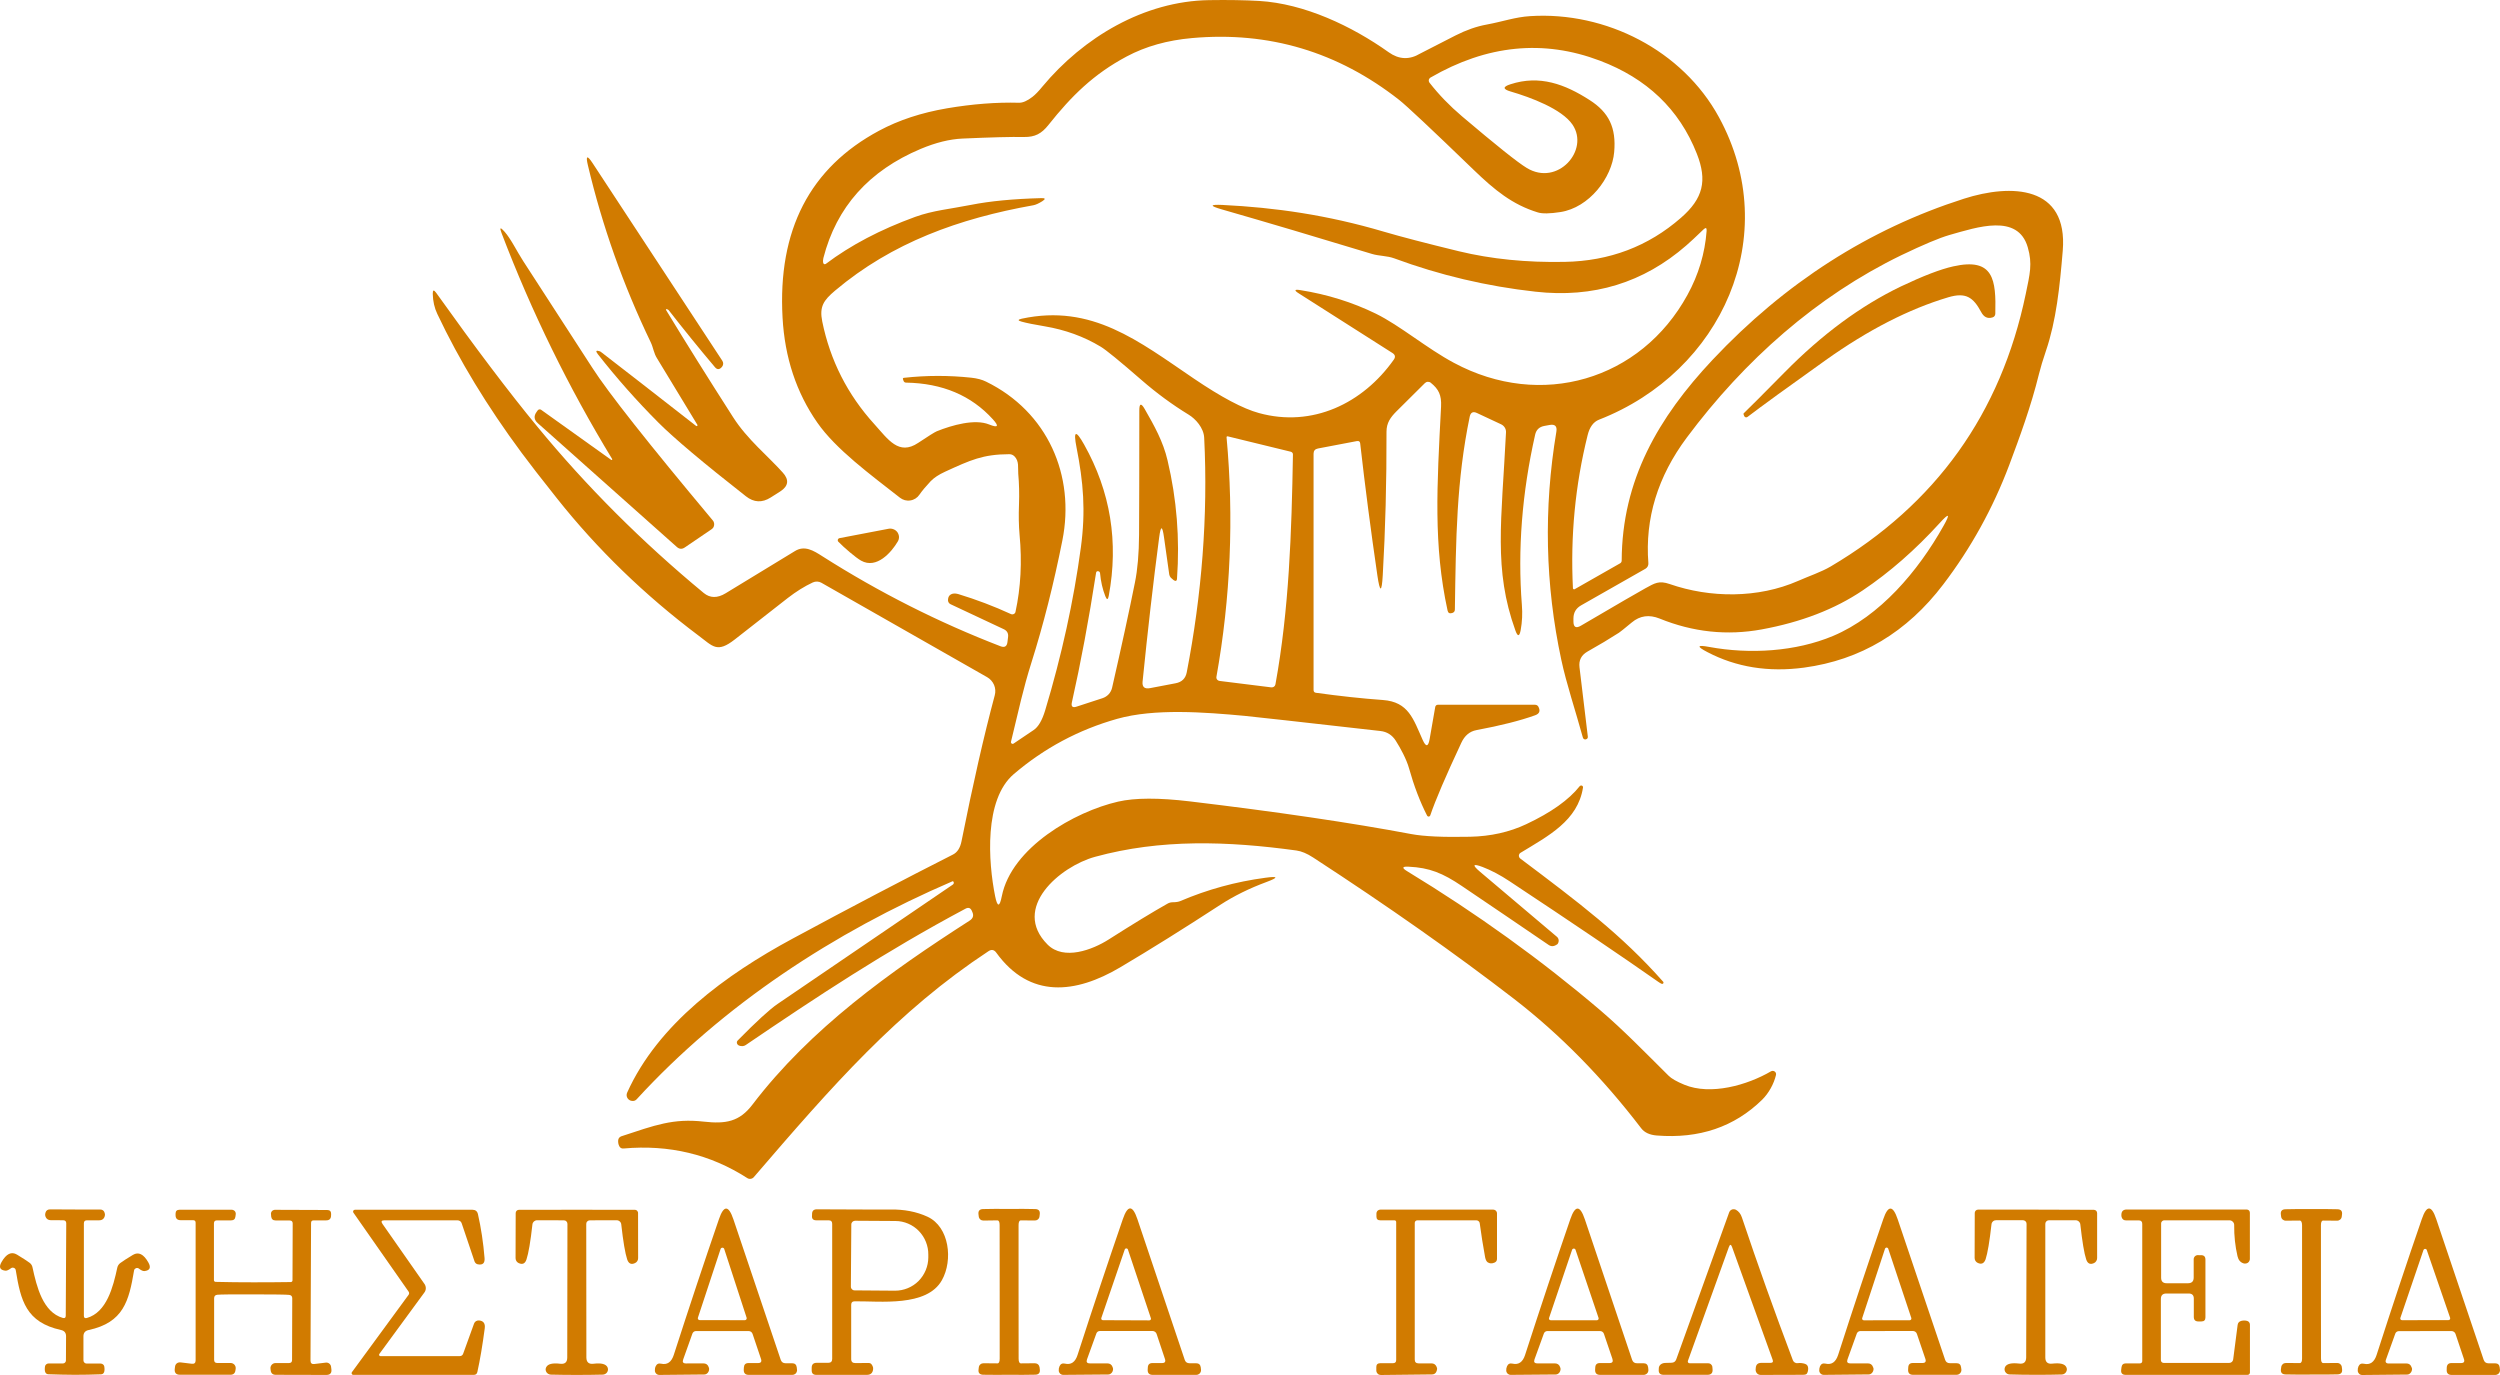 <svg width="40" height="22" viewBox="0 0 40 22" fill="none" xmlns="http://www.w3.org/2000/svg">
<path d="M23.722 13.872C23.565 13.813 23.55 13.837 23.678 13.946L24.911 14.989C24.927 15.002 24.937 15.023 24.939 15.045C24.94 15.067 24.933 15.089 24.919 15.107L24.916 15.108C24.867 15.144 24.822 15.148 24.78 15.12C24.313 14.801 23.848 14.486 23.388 14.175C23.086 13.971 22.872 13.882 22.537 13.867C22.434 13.861 22.426 13.886 22.514 13.939C23.632 14.619 24.664 15.363 25.61 16.169C25.977 16.483 26.308 16.825 26.696 17.21C26.742 17.257 26.827 17.305 26.95 17.356C27.37 17.529 27.954 17.364 28.336 17.141C28.345 17.136 28.356 17.134 28.366 17.134C28.377 17.135 28.387 17.138 28.395 17.144C28.404 17.15 28.41 17.159 28.414 17.168C28.417 17.178 28.418 17.189 28.416 17.199C28.382 17.343 28.299 17.492 28.195 17.595C27.75 18.031 27.188 18.222 26.508 18.168C26.394 18.159 26.311 18.12 26.259 18.052C25.638 17.24 24.959 16.549 24.223 15.981C23.287 15.259 22.216 14.505 21.01 13.72C20.912 13.656 20.823 13.619 20.743 13.608C19.642 13.457 18.572 13.421 17.521 13.709C16.959 13.863 16.177 14.528 16.761 15.113C17.021 15.373 17.48 15.196 17.737 15.033C18.128 14.784 18.443 14.592 18.681 14.458C18.707 14.443 18.735 14.436 18.765 14.436C18.816 14.436 18.857 14.429 18.885 14.417C19.318 14.232 19.772 14.107 20.247 14.044C20.453 14.016 20.459 14.039 20.264 14.112C19.988 14.214 19.742 14.336 19.525 14.477C18.938 14.859 18.405 15.192 17.924 15.477C17.209 15.9 16.476 15.984 15.94 15.242C15.906 15.195 15.864 15.187 15.816 15.219C14.364 16.175 13.321 17.367 12.061 18.834C12.049 18.849 12.031 18.858 12.012 18.861C11.992 18.864 11.972 18.86 11.956 18.849C11.365 18.469 10.705 18.311 9.977 18.376C9.945 18.379 9.921 18.366 9.907 18.336C9.893 18.307 9.888 18.276 9.891 18.244C9.892 18.23 9.897 18.216 9.906 18.205C9.915 18.194 9.927 18.186 9.94 18.181C10.48 18.003 10.771 17.891 11.26 17.946C11.616 17.986 11.832 17.946 12.039 17.674C12.97 16.453 14.24 15.548 15.514 14.73C15.568 14.695 15.583 14.65 15.558 14.594C15.557 14.591 15.554 14.584 15.549 14.573C15.528 14.526 15.495 14.514 15.448 14.539C14.161 15.225 13.067 15.949 11.931 16.721C11.916 16.731 11.899 16.737 11.881 16.738C11.833 16.739 11.803 16.725 11.793 16.698C11.786 16.678 11.79 16.661 11.804 16.647C12.105 16.341 12.318 16.147 12.44 16.064C13.133 15.591 14.068 14.954 15.246 14.153C15.255 14.147 15.26 14.138 15.261 14.127C15.261 14.116 15.258 14.108 15.25 14.101C15.247 14.099 15.243 14.099 15.239 14.101C13.345 14.916 11.574 16.075 10.187 17.588C10.168 17.609 10.144 17.618 10.114 17.615C10.098 17.614 10.084 17.609 10.071 17.601C10.058 17.593 10.047 17.582 10.039 17.569C10.031 17.556 10.027 17.542 10.026 17.526C10.025 17.512 10.028 17.497 10.034 17.483C10.528 16.384 11.614 15.594 12.68 15.019C13.608 14.518 14.464 14.07 15.247 13.673C15.318 13.637 15.363 13.566 15.384 13.461C15.565 12.553 15.742 11.774 15.916 11.125C15.931 11.07 15.927 11.011 15.905 10.959C15.882 10.906 15.843 10.862 15.793 10.834L13.142 9.324C13.121 9.312 13.098 9.306 13.074 9.305C13.051 9.304 13.027 9.309 13.005 9.319C12.872 9.381 12.739 9.464 12.606 9.567C12.572 9.593 12.289 9.814 11.757 10.231C11.471 10.454 11.408 10.342 11.177 10.17C10.312 9.52 9.556 8.787 8.909 7.971C8.655 7.652 8.468 7.41 8.346 7.245C7.797 6.504 7.347 5.764 6.997 5.023C6.951 4.927 6.927 4.82 6.924 4.702C6.923 4.638 6.94 4.632 6.978 4.684C7.602 5.559 8.141 6.273 8.597 6.826C9.384 7.783 10.272 8.671 11.26 9.488C11.361 9.571 11.478 9.573 11.611 9.492C12.336 9.05 12.704 8.826 12.716 8.819C12.872 8.72 13.016 8.809 13.156 8.899C14.068 9.479 15.019 9.959 16.008 10.34C16.073 10.365 16.11 10.343 16.119 10.275L16.129 10.194C16.137 10.134 16.113 10.091 16.058 10.066L15.208 9.667C15.197 9.662 15.187 9.653 15.18 9.643C15.173 9.633 15.169 9.62 15.168 9.608C15.167 9.548 15.192 9.512 15.245 9.499C15.271 9.494 15.301 9.496 15.335 9.506C15.621 9.593 15.901 9.699 16.175 9.825C16.182 9.828 16.19 9.83 16.198 9.83C16.206 9.829 16.214 9.828 16.221 9.824C16.228 9.821 16.234 9.816 16.239 9.809C16.244 9.803 16.247 9.796 16.248 9.789C16.332 9.402 16.354 8.991 16.313 8.555C16.3 8.41 16.297 8.248 16.304 8.07C16.31 7.899 16.306 7.736 16.292 7.579C16.284 7.488 16.311 7.379 16.229 7.299C16.218 7.289 16.206 7.281 16.192 7.275C16.178 7.27 16.164 7.267 16.149 7.267C15.725 7.269 15.53 7.36 15.122 7.547C15.021 7.593 14.944 7.644 14.89 7.7C14.812 7.783 14.752 7.855 14.71 7.916C14.694 7.94 14.672 7.961 14.647 7.977C14.622 7.992 14.595 8.003 14.565 8.007C14.536 8.012 14.507 8.01 14.478 8.003C14.45 7.995 14.423 7.982 14.4 7.964C13.93 7.596 13.373 7.188 13.077 6.762C12.741 6.28 12.556 5.72 12.521 5.084C12.442 3.682 12.957 2.685 14.066 2.091C14.38 1.922 14.742 1.803 15.152 1.733C15.558 1.664 15.943 1.634 16.305 1.644C16.365 1.645 16.436 1.614 16.519 1.55C16.563 1.516 16.616 1.462 16.677 1.387C17.334 0.597 18.306 0.018 19.345 0.002C19.652 -0.003 19.919 0.002 20.146 0.015C20.869 0.058 21.627 0.415 22.219 0.836C22.383 0.953 22.551 0.96 22.723 0.857C22.729 0.853 22.918 0.756 23.289 0.567C23.46 0.48 23.626 0.422 23.787 0.393C24.055 0.343 24.241 0.273 24.484 0.258C25.695 0.181 26.921 0.807 27.503 1.875C28.535 3.767 27.553 5.947 25.584 6.715C25.495 6.75 25.434 6.832 25.402 6.963C25.203 7.763 25.125 8.58 25.167 9.413C25.168 9.416 25.169 9.419 25.17 9.421C25.172 9.424 25.174 9.426 25.177 9.427C25.18 9.429 25.183 9.43 25.186 9.43C25.189 9.429 25.192 9.429 25.195 9.427L25.922 9.013C25.929 9.009 25.936 9.003 25.94 8.995C25.945 8.988 25.947 8.979 25.947 8.97C25.952 7.684 26.531 6.683 27.401 5.757C28.559 4.526 29.9 3.666 31.424 3.179C32.18 2.937 33.09 2.966 33.004 4.011C32.956 4.589 32.9 5.13 32.734 5.617C32.686 5.758 32.649 5.881 32.623 5.986C32.498 6.496 32.311 7.005 32.148 7.44C31.887 8.132 31.535 8.769 31.092 9.351C30.51 10.117 29.768 10.56 28.865 10.682C28.296 10.758 27.78 10.676 27.317 10.433C27.142 10.342 27.152 10.314 27.347 10.351C27.999 10.471 28.731 10.426 29.329 10.175C30.078 9.859 30.687 9.144 31.097 8.413C31.208 8.216 31.187 8.201 31.035 8.369C30.645 8.797 30.234 9.157 29.804 9.446C29.358 9.747 28.818 9.955 28.185 10.071C27.631 10.172 27.088 10.114 26.554 9.897C26.387 9.83 26.239 9.85 26.109 9.959C25.989 10.058 25.921 10.113 25.903 10.124C25.755 10.219 25.587 10.32 25.4 10.425C25.301 10.481 25.258 10.565 25.272 10.677L25.405 11.784C25.408 11.807 25.398 11.822 25.376 11.829C25.362 11.834 25.349 11.83 25.337 11.82C25.332 11.815 25.328 11.808 25.325 11.798C25.209 11.375 25.062 10.938 24.981 10.558C24.723 9.355 24.696 8.137 24.902 6.906C24.916 6.818 24.879 6.783 24.791 6.8L24.709 6.815C24.628 6.83 24.579 6.877 24.562 6.956C24.352 7.887 24.281 8.795 24.35 9.68C24.361 9.816 24.355 9.949 24.331 10.081C24.311 10.188 24.283 10.19 24.246 10.087C23.894 9.109 24.025 8.338 24.096 6.919C24.098 6.892 24.091 6.865 24.077 6.842C24.063 6.819 24.043 6.801 24.018 6.789L23.631 6.608C23.569 6.579 23.531 6.598 23.516 6.664C23.303 7.694 23.295 8.609 23.278 9.752C23.278 9.78 23.264 9.799 23.236 9.808C23.194 9.821 23.169 9.808 23.161 9.768C22.933 8.72 22.991 7.779 23.057 6.506C23.066 6.323 23.02 6.227 22.892 6.124C22.879 6.113 22.862 6.108 22.845 6.109C22.828 6.109 22.812 6.117 22.799 6.129C22.537 6.389 22.384 6.54 22.341 6.584C22.249 6.677 22.184 6.765 22.184 6.907C22.186 7.713 22.166 8.478 22.124 9.204C22.108 9.484 22.079 9.486 22.038 9.207C21.933 8.488 21.841 7.783 21.763 7.094C21.759 7.064 21.742 7.052 21.712 7.057L21.087 7.176C21.04 7.185 21.017 7.213 21.017 7.259V11.039C21.017 11.066 21.03 11.082 21.057 11.085C21.435 11.137 21.79 11.176 22.125 11.2C22.538 11.23 22.613 11.505 22.763 11.839C22.815 11.955 22.852 11.951 22.874 11.826L22.964 11.31C22.966 11.3 22.971 11.292 22.979 11.285C22.986 11.279 22.996 11.276 23.006 11.276H24.56C24.571 11.276 24.582 11.279 24.592 11.284C24.601 11.29 24.609 11.298 24.614 11.307C24.649 11.374 24.632 11.419 24.563 11.444C24.327 11.529 24.013 11.609 23.622 11.682C23.515 11.702 23.434 11.77 23.381 11.885C23.132 12.417 22.966 12.804 22.884 13.047C22.882 13.052 22.879 13.057 22.875 13.06C22.87 13.063 22.865 13.065 22.86 13.065C22.855 13.066 22.85 13.064 22.845 13.062C22.84 13.059 22.837 13.056 22.834 13.051C22.72 12.828 22.623 12.574 22.544 12.291C22.504 12.149 22.408 11.97 22.332 11.851C22.274 11.76 22.192 11.708 22.086 11.696C20.792 11.549 20.068 11.469 19.916 11.454C19.27 11.394 18.472 11.333 17.876 11.501C17.259 11.675 16.707 11.97 16.22 12.386C15.742 12.794 15.812 13.793 15.922 14.339C15.958 14.517 15.994 14.517 16.029 14.339C16.184 13.561 17.195 12.985 17.89 12.826C18.159 12.764 18.541 12.763 19.036 12.822C20.432 12.989 21.613 13.163 22.58 13.345C22.782 13.383 23.096 13.397 23.521 13.388C23.85 13.381 24.15 13.314 24.42 13.187C24.817 13 25.102 12.798 25.276 12.578C25.281 12.573 25.286 12.57 25.293 12.569C25.299 12.567 25.305 12.568 25.311 12.57C25.317 12.573 25.322 12.577 25.325 12.583C25.328 12.588 25.329 12.595 25.328 12.601C25.245 13.132 24.773 13.374 24.33 13.644C24.322 13.648 24.315 13.655 24.31 13.663C24.306 13.671 24.303 13.68 24.302 13.689C24.302 13.698 24.304 13.708 24.308 13.716C24.312 13.724 24.318 13.732 24.325 13.737C25.264 14.443 25.946 14.956 26.61 15.707C26.613 15.71 26.616 15.714 26.616 15.719C26.616 15.724 26.615 15.729 26.613 15.733C26.61 15.737 26.606 15.74 26.601 15.741C26.596 15.743 26.591 15.743 26.587 15.741C26.573 15.736 26.554 15.725 26.529 15.707C25.954 15.304 25.163 14.768 24.155 14.101C24.003 14 23.858 13.924 23.722 13.872ZM15.777 6.106C16.763 6.588 17.205 7.609 16.998 8.646C16.86 9.34 16.695 9.993 16.502 10.604C16.369 11.026 16.304 11.341 16.176 11.867C16.174 11.873 16.175 11.879 16.177 11.884C16.179 11.889 16.182 11.894 16.187 11.897C16.192 11.9 16.197 11.902 16.203 11.902C16.209 11.902 16.214 11.9 16.219 11.896C16.314 11.832 16.42 11.761 16.538 11.681C16.613 11.631 16.674 11.526 16.722 11.368C16.987 10.488 17.178 9.618 17.294 8.759C17.373 8.17 17.334 7.715 17.224 7.157C17.171 6.889 17.212 6.874 17.346 7.113C17.768 7.865 17.9 8.672 17.74 9.534C17.728 9.599 17.709 9.601 17.685 9.539C17.641 9.427 17.613 9.305 17.601 9.172C17.599 9.152 17.587 9.14 17.566 9.139C17.55 9.138 17.54 9.147 17.537 9.166C17.421 9.915 17.292 10.606 17.15 11.238C17.135 11.305 17.161 11.328 17.226 11.306L17.643 11.17C17.68 11.157 17.713 11.136 17.74 11.107C17.766 11.078 17.784 11.043 17.793 11.006C17.947 10.331 18.069 9.77 18.159 9.32C18.201 9.114 18.223 8.859 18.225 8.556C18.227 8.191 18.229 7.528 18.229 6.567C18.229 6.452 18.258 6.445 18.315 6.544C18.468 6.811 18.61 7.063 18.681 7.367C18.828 7.987 18.878 8.618 18.832 9.26C18.828 9.311 18.795 9.305 18.733 9.243C18.72 9.228 18.711 9.211 18.708 9.192L18.624 8.596C18.597 8.406 18.572 8.406 18.547 8.596C18.451 9.324 18.363 10.094 18.281 10.908C18.273 10.992 18.313 11.027 18.402 11.01L18.811 10.932C18.91 10.913 18.969 10.855 18.988 10.757C19.227 9.521 19.33 8.26 19.267 7.004C19.259 6.844 19.128 6.701 19.019 6.635C18.754 6.473 18.503 6.288 18.265 6.081C17.913 5.775 17.695 5.597 17.611 5.547C17.341 5.384 17.042 5.276 16.715 5.221C16.546 5.193 16.424 5.168 16.348 5.147C16.282 5.129 16.282 5.114 16.348 5.099C17.471 4.858 18.216 5.457 19.1 6.056C19.539 6.354 19.887 6.539 20.144 6.609C20.997 6.844 21.805 6.456 22.301 5.754C22.331 5.711 22.323 5.676 22.279 5.648L20.785 4.697C20.701 4.645 20.709 4.626 20.806 4.642C21.236 4.71 21.638 4.836 22.012 5.018C22.4 5.208 22.826 5.572 23.262 5.805C24.656 6.554 26.252 6.082 26.999 4.719C27.177 4.395 27.279 4.053 27.306 3.694C27.309 3.644 27.293 3.636 27.256 3.671C27.134 3.789 27.042 3.874 26.981 3.927C26.296 4.524 25.492 4.771 24.568 4.667C23.791 4.581 23.037 4.403 22.306 4.133C22.196 4.092 22.064 4.097 21.952 4.063C21.074 3.796 20.272 3.558 19.548 3.35C19.351 3.293 19.355 3.27 19.559 3.279C20.398 3.32 21.236 3.439 22.142 3.707C22.417 3.788 22.817 3.892 23.342 4.02C23.859 4.145 24.423 4.202 25.035 4.19C25.752 4.177 26.372 3.942 26.894 3.486C27.252 3.175 27.318 2.889 27.15 2.461C26.868 1.743 26.342 1.252 25.599 0.971C24.695 0.628 23.791 0.718 22.888 1.241C22.881 1.245 22.875 1.25 22.871 1.257C22.866 1.263 22.863 1.27 22.861 1.278C22.86 1.286 22.86 1.294 22.862 1.302C22.864 1.309 22.867 1.317 22.872 1.323C23.021 1.514 23.194 1.693 23.392 1.861C23.937 2.323 24.282 2.599 24.428 2.687C24.922 2.988 25.437 2.402 25.16 1.994C24.989 1.743 24.489 1.557 24.17 1.464C24.043 1.427 24.042 1.388 24.168 1.348C24.636 1.195 25.041 1.349 25.431 1.599C25.744 1.798 25.861 2.044 25.827 2.432C25.791 2.846 25.427 3.322 24.966 3.393C24.798 3.419 24.678 3.421 24.606 3.399C24.197 3.274 23.912 3.039 23.582 2.721C22.904 2.066 22.505 1.692 22.387 1.599C21.407 0.829 20.303 0.499 19.073 0.609C18.678 0.644 18.33 0.742 18.028 0.903C17.498 1.185 17.145 1.534 16.777 1.997C16.663 2.141 16.559 2.194 16.384 2.192C16.182 2.188 15.854 2.197 15.401 2.217C15.195 2.226 14.973 2.281 14.732 2.382C13.903 2.731 13.383 3.313 13.174 4.129C13.167 4.156 13.166 4.183 13.172 4.209C13.173 4.213 13.175 4.216 13.178 4.219C13.181 4.222 13.184 4.225 13.188 4.226C13.192 4.228 13.196 4.228 13.2 4.227C13.205 4.227 13.209 4.225 13.212 4.223C13.611 3.922 14.088 3.672 14.643 3.47C14.931 3.366 15.203 3.344 15.541 3.277C15.839 3.218 16.212 3.182 16.66 3.17C16.727 3.167 16.733 3.184 16.676 3.22C16.618 3.256 16.571 3.277 16.534 3.284C15.347 3.496 14.276 3.879 13.361 4.65C13.176 4.806 13.108 4.907 13.156 5.144C13.283 5.767 13.561 6.315 13.99 6.787C14.209 7.029 14.379 7.295 14.691 7.086C14.856 6.976 14.955 6.914 14.989 6.9C15.233 6.802 15.598 6.698 15.827 6.792C15.969 6.849 15.988 6.821 15.886 6.709C15.54 6.327 15.077 6.132 14.498 6.122C14.477 6.122 14.463 6.112 14.456 6.092L14.448 6.069C14.443 6.055 14.448 6.047 14.463 6.045C14.824 6.005 15.183 6.005 15.539 6.043C15.633 6.053 15.713 6.074 15.777 6.106ZM26.327 9.1L25.297 9.686C25.215 9.733 25.175 9.803 25.175 9.896V9.943C25.175 10.035 25.215 10.058 25.295 10.011C25.89 9.662 26.234 9.462 26.325 9.413C26.474 9.332 26.541 9.284 26.716 9.345C27.361 9.569 28.128 9.576 28.771 9.294C28.94 9.219 29.139 9.153 29.292 9.063C30.973 8.069 32.014 6.615 32.412 4.703C32.477 4.387 32.522 4.222 32.444 3.956C32.286 3.411 31.633 3.635 31.191 3.76C31.028 3.807 30.772 3.915 30.422 4.083C29.067 4.74 27.914 5.761 26.988 7.002C26.523 7.626 26.318 8.296 26.374 9.012C26.375 9.029 26.372 9.047 26.363 9.063C26.355 9.078 26.342 9.091 26.327 9.1ZM19.642 6.981C19.64 6.981 19.638 6.981 19.636 6.981C19.634 6.982 19.632 6.983 19.63 6.984C19.628 6.985 19.627 6.987 19.626 6.989C19.625 6.991 19.625 6.993 19.625 6.996C19.743 8.286 19.689 9.563 19.463 10.828C19.461 10.835 19.462 10.843 19.463 10.851C19.465 10.859 19.469 10.866 19.473 10.872C19.478 10.878 19.484 10.884 19.491 10.887C19.498 10.891 19.506 10.894 19.514 10.895L20.341 10.998C20.357 10.999 20.372 10.995 20.384 10.987C20.396 10.978 20.404 10.965 20.407 10.95C20.625 9.753 20.666 8.517 20.687 7.271C20.688 7.261 20.684 7.252 20.678 7.244C20.672 7.237 20.664 7.231 20.654 7.228L19.642 6.981Z" fill="#D17B00"/>
<path d="M10.662 4.969C10.976 5.486 11.332 6.055 11.73 6.676C11.958 7.033 12.292 7.3 12.526 7.563C12.629 7.678 12.615 7.778 12.484 7.863L12.331 7.96C12.194 8.047 12.062 8.041 11.934 7.94C11.249 7.403 10.784 7.011 10.536 6.763C10.188 6.414 9.864 6.048 9.565 5.666C9.525 5.615 9.537 5.6 9.598 5.621C9.603 5.622 9.615 5.631 9.636 5.647C10.002 5.929 10.502 6.319 11.138 6.815C11.14 6.817 11.144 6.818 11.147 6.818C11.15 6.818 11.153 6.817 11.156 6.814C11.158 6.812 11.16 6.809 11.16 6.806C11.16 6.803 11.159 6.8 11.158 6.797C10.738 6.103 10.524 5.751 10.516 5.739C10.459 5.652 10.454 5.564 10.411 5.475C9.972 4.563 9.637 3.619 9.406 2.643C9.369 2.489 9.395 2.478 9.482 2.611L11.557 5.772C11.567 5.787 11.572 5.804 11.571 5.821C11.57 5.838 11.564 5.854 11.553 5.868C11.514 5.916 11.476 5.918 11.44 5.876C11.183 5.572 10.937 5.268 10.7 4.964C10.694 4.955 10.683 4.95 10.669 4.947H10.668C10.653 4.943 10.651 4.951 10.662 4.969Z" fill="#D17B00"/>
<path d="M9.779 7.358C9.781 7.359 9.784 7.36 9.786 7.36C9.789 7.36 9.791 7.359 9.793 7.357C9.795 7.356 9.796 7.354 9.796 7.351C9.797 7.349 9.796 7.347 9.795 7.345C9.097 6.198 8.507 4.994 8.026 3.732C7.989 3.638 8.004 3.629 8.071 3.705C8.177 3.824 8.267 4.017 8.371 4.177C8.714 4.704 9.083 5.274 9.479 5.888C9.733 6.283 10.375 7.096 11.404 8.326C11.413 8.336 11.42 8.348 11.423 8.362C11.427 8.375 11.428 8.388 11.426 8.402C11.424 8.415 11.42 8.428 11.413 8.44C11.405 8.451 11.396 8.461 11.385 8.468L10.957 8.759C10.912 8.79 10.87 8.787 10.83 8.752L8.606 6.772C8.544 6.718 8.537 6.657 8.586 6.59L8.604 6.565C8.61 6.557 8.619 6.552 8.629 6.55C8.639 6.548 8.649 6.551 8.657 6.556L9.779 7.358Z" fill="#D17B00"/>
<path d="M31.699 4.993C31.571 4.755 31.453 4.673 31.171 4.757C30.541 4.945 29.889 5.28 29.214 5.76C28.6 6.197 28.182 6.501 27.961 6.67C27.956 6.674 27.951 6.676 27.946 6.677C27.94 6.678 27.935 6.678 27.929 6.676C27.924 6.675 27.919 6.672 27.915 6.668C27.911 6.664 27.908 6.659 27.906 6.654L27.896 6.626C27.895 6.621 27.896 6.616 27.9 6.612C27.982 6.534 28.198 6.318 28.549 5.962C29.15 5.351 29.772 4.892 30.415 4.583C30.77 4.414 31.049 4.307 31.252 4.262C31.901 4.116 31.938 4.478 31.925 5.018C31.924 5.049 31.909 5.07 31.879 5.079C31.796 5.104 31.739 5.069 31.699 4.993Z" fill="#D17B00"/>
<path d="M13.777 8.97C13.69 8.921 13.507 8.764 13.414 8.668C13.409 8.663 13.406 8.658 13.405 8.652C13.403 8.646 13.404 8.639 13.406 8.633C13.408 8.627 13.412 8.622 13.416 8.618C13.421 8.614 13.427 8.611 13.434 8.61L14.218 8.46C14.245 8.455 14.271 8.458 14.296 8.468C14.321 8.477 14.342 8.494 14.358 8.515C14.373 8.537 14.382 8.562 14.384 8.588C14.385 8.615 14.378 8.641 14.365 8.663C14.265 8.834 14.026 9.111 13.777 8.97Z" fill="#D17B00"/>
<path d="M1.201 19.352C1.334 19.351 1.467 19.351 1.601 19.352C1.641 19.352 1.665 19.371 1.675 19.408C1.68 19.425 1.681 19.44 1.677 19.454C1.665 19.502 1.634 19.525 1.584 19.525H1.391C1.358 19.525 1.342 19.541 1.342 19.574V21.053C1.342 21.084 1.358 21.096 1.389 21.088C1.707 20.998 1.81 20.592 1.877 20.281C1.884 20.251 1.9 20.227 1.924 20.209C1.964 20.179 2.032 20.135 2.127 20.078C2.216 20.025 2.298 20.065 2.374 20.2C2.419 20.28 2.399 20.326 2.314 20.337C2.29 20.34 2.26 20.327 2.223 20.298C2.217 20.293 2.209 20.289 2.2 20.288C2.192 20.287 2.183 20.288 2.175 20.291C2.168 20.294 2.161 20.299 2.155 20.305C2.15 20.312 2.146 20.32 2.145 20.328C2.063 20.816 1.976 21.161 1.416 21.281C1.362 21.293 1.335 21.326 1.335 21.381V21.766C1.335 21.78 1.34 21.792 1.35 21.802C1.359 21.811 1.372 21.817 1.385 21.817H1.61C1.625 21.817 1.639 21.822 1.649 21.831C1.66 21.84 1.667 21.852 1.669 21.866C1.681 21.947 1.662 21.988 1.615 21.989C1.475 21.994 1.335 21.997 1.195 21.997C1.054 21.996 0.914 21.993 0.774 21.988C0.726 21.986 0.708 21.944 0.72 21.863C0.722 21.85 0.729 21.837 0.74 21.829C0.751 21.82 0.765 21.815 0.779 21.815L1.004 21.816C1.011 21.816 1.017 21.815 1.024 21.812C1.03 21.81 1.035 21.806 1.04 21.801C1.045 21.797 1.049 21.791 1.051 21.785C1.054 21.779 1.055 21.772 1.055 21.765L1.057 21.38C1.057 21.325 1.03 21.292 0.976 21.28C0.417 21.157 0.331 20.811 0.252 20.323C0.251 20.314 0.247 20.306 0.242 20.3C0.237 20.294 0.23 20.289 0.222 20.286C0.214 20.283 0.205 20.282 0.197 20.283C0.188 20.284 0.18 20.287 0.174 20.293C0.137 20.321 0.107 20.334 0.083 20.331C-0.002 20.319 -0.022 20.274 0.024 20.194C0.1 20.06 0.183 20.02 0.272 20.074C0.366 20.131 0.434 20.175 0.474 20.205C0.499 20.224 0.514 20.248 0.52 20.278C0.587 20.589 0.687 20.995 1.005 21.087C1.036 21.095 1.052 21.084 1.052 21.052L1.06 19.573C1.06 19.541 1.043 19.524 1.01 19.524L0.817 19.523C0.767 19.523 0.736 19.499 0.724 19.451C0.721 19.438 0.722 19.422 0.727 19.405C0.737 19.368 0.762 19.35 0.801 19.35C0.935 19.35 1.069 19.351 1.201 19.352Z" fill="#D17B00"/>
<path d="M4.051 20.71C3.716 20.709 3.525 20.711 3.478 20.716C3.443 20.719 3.426 20.738 3.426 20.773V21.758C3.426 21.791 3.442 21.808 3.476 21.808H3.689C3.701 21.808 3.712 21.81 3.723 21.815C3.734 21.82 3.743 21.827 3.751 21.835C3.758 21.844 3.764 21.854 3.768 21.865C3.771 21.876 3.772 21.887 3.771 21.899L3.767 21.926C3.761 21.972 3.734 21.996 3.687 21.996H2.88C2.817 21.996 2.789 21.964 2.796 21.902L2.801 21.863C2.804 21.843 2.814 21.825 2.83 21.813C2.846 21.801 2.867 21.796 2.887 21.798L3.068 21.82C3.109 21.825 3.13 21.807 3.13 21.766V19.564C3.13 19.536 3.116 19.523 3.089 19.523H2.891C2.836 19.523 2.809 19.496 2.809 19.442V19.419C2.809 19.377 2.83 19.356 2.872 19.356H3.708C3.717 19.356 3.726 19.358 3.734 19.362C3.743 19.365 3.75 19.371 3.756 19.377C3.762 19.384 3.767 19.392 3.769 19.4C3.772 19.409 3.773 19.418 3.772 19.427L3.767 19.465C3.762 19.506 3.739 19.526 3.697 19.526H3.471C3.439 19.526 3.423 19.542 3.423 19.575V20.484C3.423 20.491 3.426 20.497 3.431 20.502C3.436 20.507 3.443 20.51 3.45 20.51C3.649 20.515 3.849 20.517 4.051 20.517C4.254 20.517 4.455 20.516 4.653 20.513C4.657 20.513 4.66 20.512 4.663 20.511C4.667 20.509 4.67 20.507 4.672 20.505C4.675 20.502 4.677 20.499 4.678 20.496C4.679 20.493 4.68 20.489 4.68 20.486L4.683 19.576C4.683 19.544 4.667 19.528 4.635 19.528L4.409 19.527C4.368 19.527 4.345 19.507 4.339 19.466L4.336 19.427C4.334 19.419 4.335 19.41 4.338 19.401C4.341 19.393 4.345 19.385 4.351 19.378C4.357 19.372 4.364 19.366 4.373 19.363C4.381 19.359 4.39 19.357 4.399 19.357L5.235 19.36C5.277 19.36 5.298 19.381 5.298 19.423L5.297 19.446C5.297 19.5 5.27 19.527 5.215 19.526H5.018C4.99 19.526 4.977 19.54 4.977 19.568L4.968 21.77C4.968 21.811 4.989 21.829 5.03 21.824L5.212 21.802C5.222 21.8 5.232 21.801 5.242 21.804C5.251 21.806 5.26 21.811 5.268 21.817C5.276 21.823 5.283 21.831 5.288 21.84C5.293 21.848 5.296 21.858 5.297 21.868L5.302 21.907C5.31 21.969 5.282 22 5.218 21.999L4.412 21.997C4.364 21.997 4.337 21.973 4.331 21.927L4.328 21.899C4.326 21.888 4.327 21.877 4.331 21.866C4.334 21.855 4.34 21.845 4.348 21.836C4.355 21.827 4.365 21.821 4.375 21.816C4.386 21.811 4.397 21.809 4.409 21.809L4.623 21.809C4.656 21.809 4.673 21.793 4.673 21.76L4.676 20.775C4.677 20.74 4.66 20.721 4.624 20.718C4.577 20.713 4.386 20.71 4.051 20.71Z" fill="#D17B00"/>
<path d="M6.12 19.583L6.792 20.544C6.806 20.564 6.813 20.588 6.813 20.612C6.813 20.636 6.805 20.66 6.79 20.68L6.069 21.664C6.067 21.667 6.065 21.671 6.065 21.675C6.065 21.678 6.065 21.682 6.067 21.686C6.069 21.689 6.072 21.692 6.075 21.694C6.078 21.696 6.082 21.697 6.086 21.698H7.354C7.383 21.698 7.402 21.684 7.411 21.658L7.585 21.177C7.59 21.162 7.601 21.148 7.615 21.139C7.63 21.13 7.647 21.126 7.664 21.127C7.735 21.133 7.766 21.175 7.756 21.253C7.72 21.524 7.681 21.757 7.638 21.951C7.631 21.983 7.612 21.998 7.58 21.998H5.653C5.648 21.998 5.643 21.997 5.639 21.994C5.634 21.992 5.631 21.988 5.629 21.983C5.626 21.979 5.625 21.974 5.626 21.968C5.626 21.963 5.628 21.958 5.631 21.954L6.536 20.719C6.542 20.712 6.546 20.702 6.546 20.692C6.546 20.682 6.543 20.673 6.537 20.665L5.654 19.402C5.651 19.398 5.649 19.392 5.649 19.387C5.649 19.382 5.65 19.377 5.652 19.372C5.655 19.367 5.659 19.363 5.664 19.36C5.668 19.358 5.674 19.356 5.679 19.356H7.558C7.606 19.356 7.636 19.379 7.647 19.426C7.697 19.647 7.733 19.882 7.753 20.13C7.759 20.211 7.723 20.244 7.645 20.229C7.633 20.227 7.622 20.221 7.613 20.213C7.604 20.205 7.597 20.195 7.593 20.184L7.387 19.573C7.383 19.559 7.374 19.547 7.362 19.538C7.35 19.53 7.335 19.525 7.32 19.525H6.151C6.103 19.525 6.093 19.544 6.12 19.583Z" fill="#D17B00"/>
<path d="M13.258 19.525H13.061C13.011 19.525 12.988 19.501 12.992 19.453C12.992 19.445 12.993 19.436 12.993 19.428C12.992 19.375 13.018 19.348 13.072 19.349C13.774 19.352 14.163 19.354 14.239 19.352C14.465 19.348 14.666 19.387 14.841 19.468C15.191 19.631 15.25 20.163 15.071 20.482C14.83 20.915 14.079 20.816 13.676 20.821C13.638 20.821 13.619 20.84 13.619 20.877V21.745C13.619 21.789 13.642 21.81 13.686 21.809L13.902 21.808C13.93 21.807 13.951 21.827 13.966 21.869C13.97 21.878 13.971 21.89 13.97 21.906C13.964 21.967 13.931 21.998 13.869 21.998H13.061C13.011 21.998 12.987 21.974 12.987 21.925V21.885C12.987 21.832 13.013 21.805 13.067 21.805H13.252C13.294 21.805 13.315 21.784 13.315 21.742V19.582C13.315 19.544 13.296 19.525 13.258 19.525ZM13.621 19.59L13.614 20.585C13.614 20.593 13.615 20.601 13.618 20.609C13.621 20.616 13.626 20.623 13.632 20.628C13.637 20.634 13.644 20.639 13.651 20.642C13.659 20.645 13.667 20.646 13.675 20.646L14.321 20.651C14.461 20.651 14.596 20.596 14.696 20.497C14.795 20.397 14.852 20.261 14.853 20.12V20.074C14.854 20.004 14.84 19.934 14.814 19.869C14.788 19.804 14.749 19.745 14.701 19.695C14.652 19.645 14.594 19.605 14.53 19.578C14.466 19.551 14.398 19.536 14.328 19.536L13.682 19.532C13.666 19.532 13.651 19.538 13.639 19.549C13.628 19.56 13.621 19.575 13.621 19.59Z" fill="#D17B00"/>
<path d="M16.145 19.343C16.309 19.341 16.448 19.342 16.562 19.345C16.619 19.346 16.643 19.374 16.636 19.43L16.632 19.463C16.63 19.482 16.621 19.498 16.607 19.51C16.593 19.522 16.576 19.528 16.558 19.528L16.334 19.526C16.31 19.526 16.297 19.551 16.297 19.601C16.297 19.681 16.297 20.037 16.297 20.67C16.297 21.303 16.298 21.659 16.298 21.74C16.298 21.789 16.311 21.814 16.335 21.814L16.558 21.812C16.576 21.812 16.594 21.818 16.608 21.83C16.621 21.841 16.63 21.858 16.633 21.876L16.637 21.909C16.644 21.965 16.62 21.994 16.563 21.995C16.449 21.998 16.311 21.998 16.147 21.997C15.984 21.998 15.845 21.998 15.731 21.996C15.674 21.994 15.649 21.966 15.657 21.91L15.661 21.877C15.663 21.858 15.672 21.842 15.686 21.83C15.7 21.818 15.717 21.812 15.735 21.812L15.959 21.814C15.983 21.814 15.995 21.789 15.995 21.74C15.996 21.659 15.996 21.303 15.995 20.67C15.995 20.037 15.995 19.681 15.994 19.601C15.994 19.551 15.982 19.526 15.958 19.526L15.734 19.529C15.716 19.529 15.699 19.523 15.685 19.511C15.671 19.499 15.662 19.482 15.66 19.464L15.656 19.431C15.648 19.375 15.673 19.346 15.73 19.345C15.844 19.342 15.982 19.341 16.145 19.343Z" fill="#D17B00"/>
<path d="M17.438 21.814H17.716C17.758 21.814 17.787 21.833 17.801 21.872C17.806 21.886 17.809 21.896 17.809 21.903C17.809 21.927 17.801 21.949 17.786 21.966C17.771 21.982 17.752 21.992 17.731 21.992L17.012 21.998C16.993 21.998 16.976 21.991 16.962 21.979C16.949 21.966 16.941 21.949 16.94 21.931C16.938 21.907 16.942 21.883 16.952 21.861C16.968 21.823 16.998 21.808 17.039 21.818C17.137 21.841 17.204 21.794 17.241 21.679C17.491 20.906 17.733 20.181 17.966 19.504C18.044 19.278 18.121 19.278 18.198 19.505L18.956 21.758C18.968 21.794 18.994 21.812 19.033 21.812H19.137C19.181 21.812 19.206 21.834 19.212 21.877L19.216 21.914C19.217 21.924 19.216 21.935 19.213 21.945C19.21 21.955 19.204 21.965 19.197 21.973C19.19 21.981 19.181 21.987 19.171 21.991C19.162 21.996 19.151 21.998 19.14 21.998H18.444C18.387 21.998 18.36 21.97 18.363 21.914C18.364 21.908 18.364 21.896 18.365 21.88C18.367 21.832 18.392 21.809 18.439 21.809H18.592C18.639 21.809 18.654 21.787 18.639 21.743L18.505 21.341C18.5 21.328 18.492 21.317 18.48 21.309C18.469 21.301 18.456 21.296 18.442 21.296H17.597C17.585 21.296 17.573 21.3 17.563 21.307C17.553 21.314 17.546 21.324 17.542 21.335L17.392 21.75C17.377 21.793 17.392 21.814 17.438 21.814ZM17.621 21.088C17.62 21.092 17.619 21.096 17.62 21.101C17.621 21.105 17.622 21.109 17.625 21.112C17.627 21.116 17.63 21.118 17.634 21.12C17.638 21.122 17.642 21.123 17.646 21.123L18.389 21.126C18.393 21.126 18.398 21.125 18.401 21.123C18.405 21.121 18.408 21.118 18.411 21.115C18.413 21.111 18.415 21.107 18.416 21.103C18.416 21.099 18.416 21.095 18.414 21.091L18.047 19.993C18.045 19.987 18.042 19.983 18.037 19.979C18.033 19.976 18.027 19.974 18.022 19.974C18.016 19.974 18.011 19.976 18.006 19.979C18.001 19.982 17.998 19.987 17.996 19.992L17.621 21.088Z" fill="#D17B00"/>
<path d="M22.698 21.814H22.903C22.941 21.814 22.968 21.831 22.984 21.866C22.991 21.881 22.994 21.893 22.994 21.902C22.986 21.961 22.959 21.991 22.91 21.991L22.094 22C22.085 22 22.075 21.998 22.066 21.995C22.057 21.991 22.049 21.986 22.043 21.979C22.036 21.972 22.03 21.964 22.027 21.956C22.023 21.947 22.021 21.937 22.021 21.928V21.871C22.021 21.831 22.043 21.811 22.087 21.811H22.288C22.322 21.811 22.339 21.794 22.339 21.76V19.552C22.339 19.548 22.338 19.545 22.337 19.542C22.336 19.538 22.334 19.535 22.331 19.533C22.329 19.531 22.326 19.529 22.323 19.527C22.319 19.526 22.316 19.525 22.312 19.525H22.084C22.043 19.525 22.023 19.505 22.023 19.465V19.417C22.023 19.409 22.024 19.4 22.028 19.393C22.031 19.385 22.035 19.378 22.041 19.372C22.047 19.367 22.054 19.362 22.062 19.359C22.07 19.356 22.078 19.354 22.086 19.354H23.892C23.9 19.354 23.907 19.356 23.915 19.359C23.922 19.362 23.929 19.366 23.934 19.372C23.94 19.377 23.944 19.384 23.947 19.391C23.95 19.398 23.952 19.405 23.952 19.413V20.143C23.952 20.156 23.948 20.168 23.942 20.178C23.935 20.188 23.925 20.196 23.914 20.201C23.872 20.22 23.835 20.218 23.803 20.197C23.784 20.183 23.77 20.157 23.762 20.117C23.728 19.93 23.699 19.749 23.676 19.574C23.675 19.56 23.669 19.548 23.658 19.539C23.648 19.53 23.635 19.525 23.622 19.525H22.677C22.666 19.525 22.656 19.53 22.648 19.537C22.64 19.545 22.636 19.556 22.636 19.567V21.753C22.636 21.794 22.657 21.814 22.698 21.814Z" fill="#D17B00"/>
<path d="M32.575 19.354C33.148 19.355 33.458 19.356 33.503 19.357C33.516 19.357 33.529 19.363 33.539 19.372C33.548 19.382 33.554 19.395 33.554 19.409V20.13C33.554 20.147 33.549 20.163 33.54 20.177C33.532 20.191 33.519 20.202 33.505 20.209C33.443 20.238 33.401 20.218 33.379 20.15C33.347 20.054 33.316 19.867 33.285 19.589C33.283 19.571 33.274 19.555 33.261 19.543C33.247 19.531 33.23 19.524 33.211 19.524H32.783C32.768 19.524 32.753 19.53 32.742 19.541C32.731 19.552 32.725 19.566 32.725 19.581V21.72C32.725 21.794 32.763 21.827 32.838 21.818C32.96 21.804 33.034 21.822 33.06 21.872C33.067 21.884 33.07 21.898 33.07 21.912C33.069 21.926 33.065 21.939 33.058 21.951C33.051 21.963 33.041 21.974 33.028 21.981C33.016 21.988 33.002 21.992 32.988 21.992C32.857 21.996 32.719 21.997 32.571 21.997C32.424 21.997 32.285 21.995 32.155 21.991C32.141 21.991 32.127 21.987 32.114 21.98C32.102 21.973 32.092 21.962 32.084 21.95C32.077 21.938 32.073 21.924 32.073 21.91C32.072 21.896 32.076 21.883 32.082 21.87C32.109 21.82 32.183 21.803 32.305 21.817C32.38 21.827 32.418 21.794 32.419 21.72L32.425 19.581C32.425 19.573 32.423 19.566 32.421 19.559C32.418 19.552 32.413 19.546 32.408 19.54C32.403 19.535 32.396 19.531 32.389 19.528C32.382 19.525 32.374 19.523 32.367 19.523L31.939 19.523C31.92 19.523 31.902 19.529 31.889 19.541C31.875 19.553 31.866 19.569 31.864 19.587C31.833 19.866 31.801 20.052 31.77 20.147C31.746 20.215 31.704 20.235 31.643 20.206C31.628 20.199 31.616 20.188 31.607 20.174C31.599 20.16 31.594 20.144 31.594 20.128L31.596 19.406C31.596 19.393 31.602 19.38 31.611 19.37C31.621 19.36 31.634 19.354 31.647 19.354C31.692 19.354 32.002 19.354 32.575 19.354Z" fill="#D17B00"/>
<path d="M34.578 20.444C34.578 20.503 34.608 20.532 34.667 20.532H35.006C35.068 20.532 35.099 20.502 35.099 20.441V20.147C35.099 20.138 35.101 20.129 35.105 20.121C35.109 20.112 35.114 20.105 35.121 20.099C35.128 20.092 35.136 20.088 35.145 20.085C35.154 20.082 35.163 20.081 35.173 20.082C35.185 20.084 35.198 20.084 35.21 20.083C35.261 20.08 35.287 20.104 35.287 20.154V21.078C35.287 21.121 35.266 21.143 35.223 21.143H35.173C35.125 21.143 35.101 21.119 35.101 21.071V20.778C35.101 20.723 35.073 20.696 35.018 20.696H34.663C34.603 20.696 34.574 20.725 34.574 20.784V21.762C34.574 21.774 34.578 21.785 34.587 21.794C34.596 21.802 34.607 21.807 34.619 21.807H35.667C35.683 21.807 35.698 21.801 35.71 21.791C35.722 21.78 35.729 21.766 35.731 21.75L35.802 21.2C35.806 21.165 35.826 21.143 35.861 21.134C35.892 21.126 35.923 21.126 35.952 21.134C35.966 21.137 35.978 21.145 35.986 21.156C35.995 21.167 35.999 21.181 35.999 21.195V21.96C35.999 21.97 35.995 21.98 35.988 21.987C35.981 21.994 35.971 21.998 35.961 21.998H34.012C33.957 21.998 33.932 21.971 33.939 21.917L33.944 21.876C33.95 21.834 33.973 21.814 34.015 21.814H34.24C34.25 21.814 34.259 21.81 34.266 21.804C34.272 21.797 34.276 21.788 34.276 21.779V19.582C34.276 19.545 34.257 19.526 34.22 19.526H34.014C33.981 19.526 33.959 19.51 33.948 19.479C33.943 19.466 33.941 19.452 33.942 19.439C33.942 19.381 33.971 19.352 34.029 19.352H35.947C35.961 19.352 35.974 19.358 35.984 19.367C35.993 19.377 35.998 19.39 35.998 19.404V20.141C35.998 20.153 35.996 20.165 35.99 20.175C35.985 20.186 35.977 20.196 35.967 20.203C35.957 20.21 35.945 20.215 35.933 20.216C35.921 20.218 35.908 20.218 35.897 20.214C35.846 20.198 35.814 20.16 35.8 20.099C35.763 19.94 35.745 19.774 35.747 19.602C35.747 19.592 35.746 19.582 35.742 19.573C35.738 19.563 35.732 19.555 35.725 19.548C35.718 19.541 35.71 19.535 35.701 19.531C35.691 19.527 35.681 19.525 35.671 19.525H34.627C34.614 19.525 34.602 19.53 34.593 19.54C34.583 19.549 34.578 19.561 34.578 19.574V20.444Z" fill="#D17B00"/>
<path d="M36.833 20.669C36.833 20.038 36.833 19.683 36.833 19.603C36.832 19.553 36.819 19.529 36.795 19.529L36.572 19.531C36.554 19.531 36.537 19.524 36.523 19.513C36.509 19.501 36.5 19.484 36.498 19.466L36.494 19.434C36.486 19.378 36.511 19.349 36.568 19.348C36.682 19.345 36.82 19.344 36.983 19.345C37.146 19.344 37.285 19.345 37.398 19.348C37.455 19.349 37.48 19.377 37.472 19.433L37.468 19.466C37.466 19.484 37.457 19.501 37.443 19.513C37.43 19.524 37.412 19.531 37.394 19.531L37.171 19.529C37.147 19.529 37.135 19.553 37.135 19.603C37.134 19.683 37.134 20.038 37.135 20.669C37.135 21.3 37.135 21.655 37.136 21.735C37.136 21.785 37.148 21.809 37.172 21.809L37.395 21.808C37.413 21.807 37.431 21.814 37.444 21.826C37.458 21.838 37.467 21.854 37.469 21.872L37.473 21.906C37.48 21.961 37.456 21.989 37.399 21.99C37.285 21.993 37.147 21.994 36.984 21.993C36.822 21.994 36.684 21.994 36.57 21.991C36.513 21.99 36.488 21.962 36.495 21.906L36.5 21.872C36.502 21.854 36.511 21.838 36.524 21.826C36.538 21.814 36.555 21.808 36.573 21.808L36.797 21.809C36.821 21.809 36.833 21.785 36.833 21.735C36.833 21.655 36.833 21.3 36.833 20.669Z" fill="#D17B00"/>
<path d="M9.23 21.999C9.082 21.999 8.943 21.997 8.812 21.994C8.798 21.993 8.784 21.989 8.772 21.982C8.76 21.975 8.749 21.965 8.742 21.953C8.735 21.941 8.731 21.928 8.73 21.914C8.73 21.9 8.733 21.886 8.74 21.874C8.767 21.823 8.841 21.805 8.963 21.82C9.038 21.829 9.076 21.796 9.076 21.721L9.079 19.582C9.079 19.567 9.073 19.552 9.062 19.542C9.052 19.531 9.037 19.525 9.021 19.525L8.593 19.524C8.575 19.524 8.557 19.531 8.543 19.543C8.53 19.555 8.521 19.571 8.519 19.589C8.488 19.867 8.456 20.054 8.424 20.15C8.402 20.218 8.36 20.238 8.298 20.209C8.283 20.202 8.271 20.191 8.262 20.177C8.254 20.163 8.249 20.147 8.249 20.13L8.251 19.408C8.251 19.395 8.256 19.382 8.266 19.372C8.275 19.363 8.288 19.357 8.302 19.357C8.347 19.356 8.656 19.356 9.23 19.356C9.803 19.356 10.113 19.356 10.157 19.357C10.164 19.357 10.171 19.358 10.177 19.361C10.184 19.363 10.189 19.367 10.194 19.372C10.199 19.377 10.203 19.383 10.205 19.389C10.208 19.395 10.209 19.402 10.209 19.409L10.21 20.13C10.21 20.147 10.206 20.163 10.197 20.177C10.188 20.191 10.176 20.202 10.161 20.209C10.1 20.238 10.058 20.219 10.035 20.151C10.003 20.055 9.971 19.868 9.94 19.589C9.938 19.571 9.93 19.555 9.916 19.543C9.903 19.531 9.885 19.524 9.867 19.524L9.438 19.525C9.422 19.525 9.408 19.531 9.397 19.542C9.386 19.552 9.38 19.567 9.38 19.582L9.382 21.721C9.383 21.796 9.421 21.829 9.496 21.82C9.618 21.805 9.692 21.823 9.719 21.874C9.725 21.886 9.728 21.9 9.728 21.914C9.727 21.928 9.723 21.941 9.716 21.953C9.709 21.965 9.699 21.975 9.686 21.982C9.674 21.989 9.66 21.993 9.646 21.994C9.516 21.997 9.377 21.999 9.23 21.999Z" fill="#D17B00"/>
<path d="M10.931 21.751C10.915 21.794 10.93 21.815 10.976 21.815L11.253 21.814C11.296 21.814 11.324 21.833 11.338 21.872C11.344 21.886 11.346 21.896 11.346 21.903C11.346 21.927 11.338 21.949 11.323 21.966C11.309 21.982 11.289 21.992 11.268 21.992L10.55 21.999C10.531 21.999 10.514 21.992 10.501 21.98C10.487 21.967 10.479 21.95 10.478 21.932C10.477 21.907 10.48 21.884 10.49 21.862C10.507 21.824 10.536 21.809 10.578 21.819C10.675 21.841 10.742 21.795 10.78 21.68C11.029 20.908 11.27 20.183 11.503 19.507C11.58 19.28 11.657 19.281 11.734 19.508L12.492 21.758C12.505 21.794 12.53 21.812 12.569 21.812H12.674C12.718 21.812 12.742 21.834 12.748 21.877L12.752 21.914C12.754 21.924 12.753 21.935 12.749 21.945C12.746 21.955 12.741 21.965 12.734 21.973C12.726 21.981 12.718 21.987 12.708 21.991C12.698 21.996 12.687 21.998 12.676 21.998H11.981C11.924 21.998 11.898 21.97 11.9 21.914C11.901 21.908 11.902 21.896 11.902 21.88C11.905 21.832 11.929 21.809 11.976 21.809H12.128C12.175 21.809 12.191 21.787 12.176 21.743L12.041 21.342C12.036 21.329 12.028 21.317 12.017 21.309C12.005 21.301 11.992 21.297 11.978 21.297H11.134C11.122 21.297 11.111 21.301 11.101 21.308C11.091 21.315 11.083 21.325 11.079 21.336L10.931 21.751ZM11.167 21.082C11.165 21.087 11.165 21.091 11.165 21.096C11.166 21.101 11.168 21.106 11.171 21.11C11.174 21.113 11.178 21.117 11.182 21.119C11.186 21.121 11.191 21.122 11.196 21.122L11.917 21.123C11.921 21.123 11.926 21.122 11.931 21.12C11.935 21.118 11.938 21.115 11.941 21.111C11.944 21.107 11.946 21.102 11.947 21.098C11.948 21.093 11.947 21.088 11.946 21.084L11.588 19.985C11.587 19.978 11.583 19.973 11.577 19.969C11.572 19.965 11.565 19.963 11.559 19.963C11.552 19.963 11.545 19.965 11.54 19.969C11.535 19.973 11.531 19.978 11.529 19.985L11.167 21.082Z" fill="#D17B00"/>
<path d="M24.552 21.75C24.537 21.793 24.552 21.814 24.598 21.814H24.876C24.918 21.814 24.947 21.833 24.961 21.872C24.966 21.886 24.969 21.896 24.969 21.903C24.969 21.927 24.96 21.949 24.946 21.966C24.931 21.982 24.912 21.992 24.891 21.992L24.172 21.998C24.153 21.998 24.136 21.991 24.122 21.979C24.109 21.966 24.101 21.949 24.1 21.931C24.098 21.907 24.102 21.883 24.112 21.861C24.128 21.823 24.158 21.808 24.199 21.818C24.297 21.841 24.364 21.794 24.401 21.68C24.651 20.908 24.892 20.183 25.125 19.507C25.203 19.28 25.28 19.281 25.357 19.508L26.114 21.758C26.127 21.794 26.152 21.812 26.191 21.812H26.296C26.34 21.812 26.364 21.834 26.37 21.877L26.374 21.914C26.375 21.924 26.374 21.935 26.371 21.945C26.368 21.955 26.363 21.965 26.355 21.973C26.348 21.981 26.339 21.987 26.329 21.991C26.32 21.996 26.309 21.998 26.298 21.998H25.603C25.546 21.998 25.519 21.97 25.522 21.914C25.523 21.908 25.523 21.896 25.524 21.88C25.526 21.832 25.551 21.809 25.598 21.809H25.751C25.798 21.809 25.813 21.787 25.799 21.743L25.663 21.342C25.659 21.329 25.651 21.317 25.639 21.309C25.628 21.301 25.615 21.297 25.601 21.297H24.757C24.745 21.297 24.733 21.301 24.723 21.308C24.713 21.315 24.706 21.325 24.702 21.336L24.552 21.75ZM24.785 21.087C24.783 21.091 24.783 21.096 24.784 21.1C24.784 21.105 24.786 21.109 24.789 21.112C24.791 21.116 24.795 21.119 24.799 21.121C24.803 21.123 24.807 21.124 24.812 21.124H25.55C25.555 21.124 25.559 21.123 25.563 21.121C25.567 21.119 25.57 21.116 25.573 21.112C25.576 21.109 25.577 21.105 25.578 21.1C25.579 21.096 25.578 21.091 25.577 21.087L25.208 19.995C25.206 19.99 25.202 19.985 25.197 19.982C25.192 19.979 25.187 19.977 25.181 19.977C25.175 19.977 25.169 19.979 25.165 19.982C25.16 19.985 25.156 19.99 25.154 19.995L24.785 21.087Z" fill="#D17B00"/>
<path d="M27.713 19.953C27.696 19.906 27.679 19.906 27.662 19.953L27.006 21.775C27.005 21.779 27.004 21.784 27.005 21.788C27.005 21.792 27.007 21.797 27.009 21.8C27.012 21.804 27.016 21.807 27.02 21.809C27.024 21.811 27.028 21.812 27.033 21.812H27.331C27.348 21.812 27.364 21.818 27.377 21.83C27.389 21.841 27.397 21.856 27.398 21.873L27.401 21.909C27.406 21.968 27.378 21.997 27.319 21.997H26.618C26.561 21.997 26.535 21.969 26.54 21.913C26.54 21.903 26.541 21.895 26.541 21.89C26.541 21.869 26.552 21.848 26.57 21.832C26.589 21.817 26.614 21.808 26.64 21.807L26.744 21.804C26.782 21.803 26.807 21.785 26.82 21.75L27.667 19.397C27.671 19.387 27.677 19.378 27.684 19.37C27.692 19.362 27.702 19.356 27.712 19.352C27.722 19.348 27.733 19.347 27.744 19.348C27.755 19.348 27.766 19.352 27.776 19.357C27.819 19.381 27.851 19.421 27.87 19.478C28.119 20.221 28.391 20.983 28.686 21.764C28.692 21.779 28.703 21.793 28.717 21.801C28.732 21.81 28.749 21.813 28.766 21.81C28.802 21.805 28.84 21.809 28.879 21.821C28.914 21.832 28.931 21.858 28.931 21.898C28.93 21.932 28.923 21.959 28.909 21.979C28.901 21.991 28.878 21.997 28.839 21.997C28.608 21.998 28.385 21.999 28.172 21.999C28.161 21.999 28.15 21.997 28.14 21.993C28.13 21.989 28.121 21.982 28.113 21.975C28.106 21.967 28.1 21.958 28.096 21.948C28.092 21.938 28.09 21.927 28.09 21.916C28.091 21.902 28.092 21.892 28.092 21.887C28.096 21.833 28.125 21.806 28.18 21.806H28.326C28.363 21.806 28.375 21.789 28.362 21.755L27.713 19.953Z" fill="#D17B00"/>
<path d="M29.56 21.75C29.545 21.793 29.56 21.814 29.605 21.814H29.884C29.926 21.814 29.954 21.833 29.968 21.872C29.974 21.886 29.977 21.896 29.977 21.903C29.976 21.926 29.968 21.949 29.953 21.965C29.939 21.982 29.919 21.991 29.899 21.991L29.18 21.998C29.162 21.998 29.144 21.991 29.131 21.979C29.117 21.966 29.109 21.949 29.108 21.931C29.107 21.907 29.111 21.883 29.12 21.861C29.137 21.823 29.166 21.808 29.208 21.818C29.305 21.841 29.372 21.794 29.41 21.679C29.658 20.908 29.899 20.183 30.132 19.507C30.209 19.28 30.286 19.281 30.363 19.508L31.122 21.757C31.134 21.793 31.16 21.811 31.198 21.811H31.303C31.347 21.811 31.372 21.833 31.377 21.876L31.382 21.912C31.383 21.922 31.382 21.933 31.379 21.943C31.375 21.953 31.37 21.963 31.363 21.971C31.356 21.979 31.347 21.985 31.337 21.99C31.327 21.994 31.317 21.996 31.306 21.997L30.61 21.997C30.554 21.997 30.527 21.969 30.53 21.914C30.53 21.907 30.531 21.896 30.532 21.879C30.534 21.831 30.559 21.808 30.606 21.808H30.759C30.805 21.808 30.821 21.786 30.806 21.742L30.67 21.341C30.666 21.328 30.657 21.317 30.646 21.309C30.635 21.301 30.622 21.296 30.608 21.296L29.765 21.297C29.753 21.297 29.741 21.301 29.731 21.308C29.721 21.315 29.713 21.325 29.709 21.336L29.56 21.75ZM29.795 21.09C29.794 21.094 29.794 21.098 29.794 21.102C29.795 21.107 29.797 21.111 29.799 21.114C29.802 21.118 29.805 21.12 29.809 21.122C29.813 21.124 29.817 21.125 29.822 21.125L30.555 21.124C30.559 21.124 30.564 21.123 30.567 21.121C30.571 21.119 30.575 21.116 30.577 21.113C30.58 21.109 30.581 21.105 30.582 21.101C30.582 21.096 30.582 21.092 30.581 21.088L30.212 19.98C30.211 19.975 30.207 19.97 30.202 19.967C30.198 19.963 30.192 19.961 30.186 19.961C30.18 19.961 30.174 19.963 30.17 19.967C30.165 19.97 30.162 19.975 30.16 19.98L29.795 21.09Z" fill="#D17B00"/>
<path d="M38.176 21.752C38.16 21.794 38.176 21.816 38.222 21.816L38.5 21.815C38.542 21.815 38.57 21.834 38.584 21.873C38.59 21.887 38.593 21.897 38.593 21.904C38.592 21.927 38.584 21.95 38.569 21.966C38.555 21.983 38.535 21.993 38.515 21.993L37.795 22C37.777 22 37.759 21.993 37.746 21.981C37.733 21.968 37.725 21.951 37.724 21.933C37.722 21.908 37.726 21.885 37.735 21.863C37.752 21.825 37.781 21.81 37.823 21.82C37.92 21.842 37.987 21.796 38.025 21.681C38.274 20.908 38.515 20.183 38.749 19.505C38.826 19.279 38.904 19.279 38.98 19.506L39.739 21.758C39.752 21.795 39.778 21.813 39.816 21.813H39.921C39.965 21.813 39.99 21.835 39.995 21.878L39.999 21.914C40.001 21.925 40 21.936 39.996 21.946C39.993 21.956 39.988 21.966 39.981 21.974C39.974 21.982 39.965 21.988 39.955 21.992C39.945 21.997 39.934 21.999 39.923 21.999H39.227C39.171 21.999 39.144 21.971 39.147 21.915C39.147 21.909 39.148 21.897 39.148 21.881C39.151 21.833 39.176 21.809 39.223 21.809H39.376C39.422 21.809 39.438 21.788 39.423 21.744L39.288 21.342C39.283 21.329 39.275 21.318 39.264 21.31C39.253 21.302 39.239 21.297 39.225 21.297L38.381 21.298C38.369 21.298 38.357 21.302 38.347 21.309C38.337 21.316 38.329 21.325 38.325 21.337L38.176 21.752ZM38.406 21.086C38.404 21.091 38.404 21.095 38.405 21.1C38.405 21.104 38.407 21.108 38.41 21.112C38.413 21.116 38.416 21.119 38.42 21.12C38.424 21.122 38.429 21.123 38.433 21.123L39.175 21.122C39.18 21.122 39.184 21.121 39.188 21.119C39.192 21.117 39.196 21.114 39.198 21.111C39.201 21.107 39.203 21.103 39.203 21.099C39.204 21.094 39.203 21.09 39.202 21.085L38.829 20.002C38.828 19.996 38.824 19.991 38.819 19.987C38.814 19.984 38.808 19.982 38.802 19.982C38.796 19.982 38.79 19.984 38.785 19.988C38.78 19.992 38.777 19.997 38.775 20.002L38.406 21.086Z" fill="#D17B00"/>
</svg>
